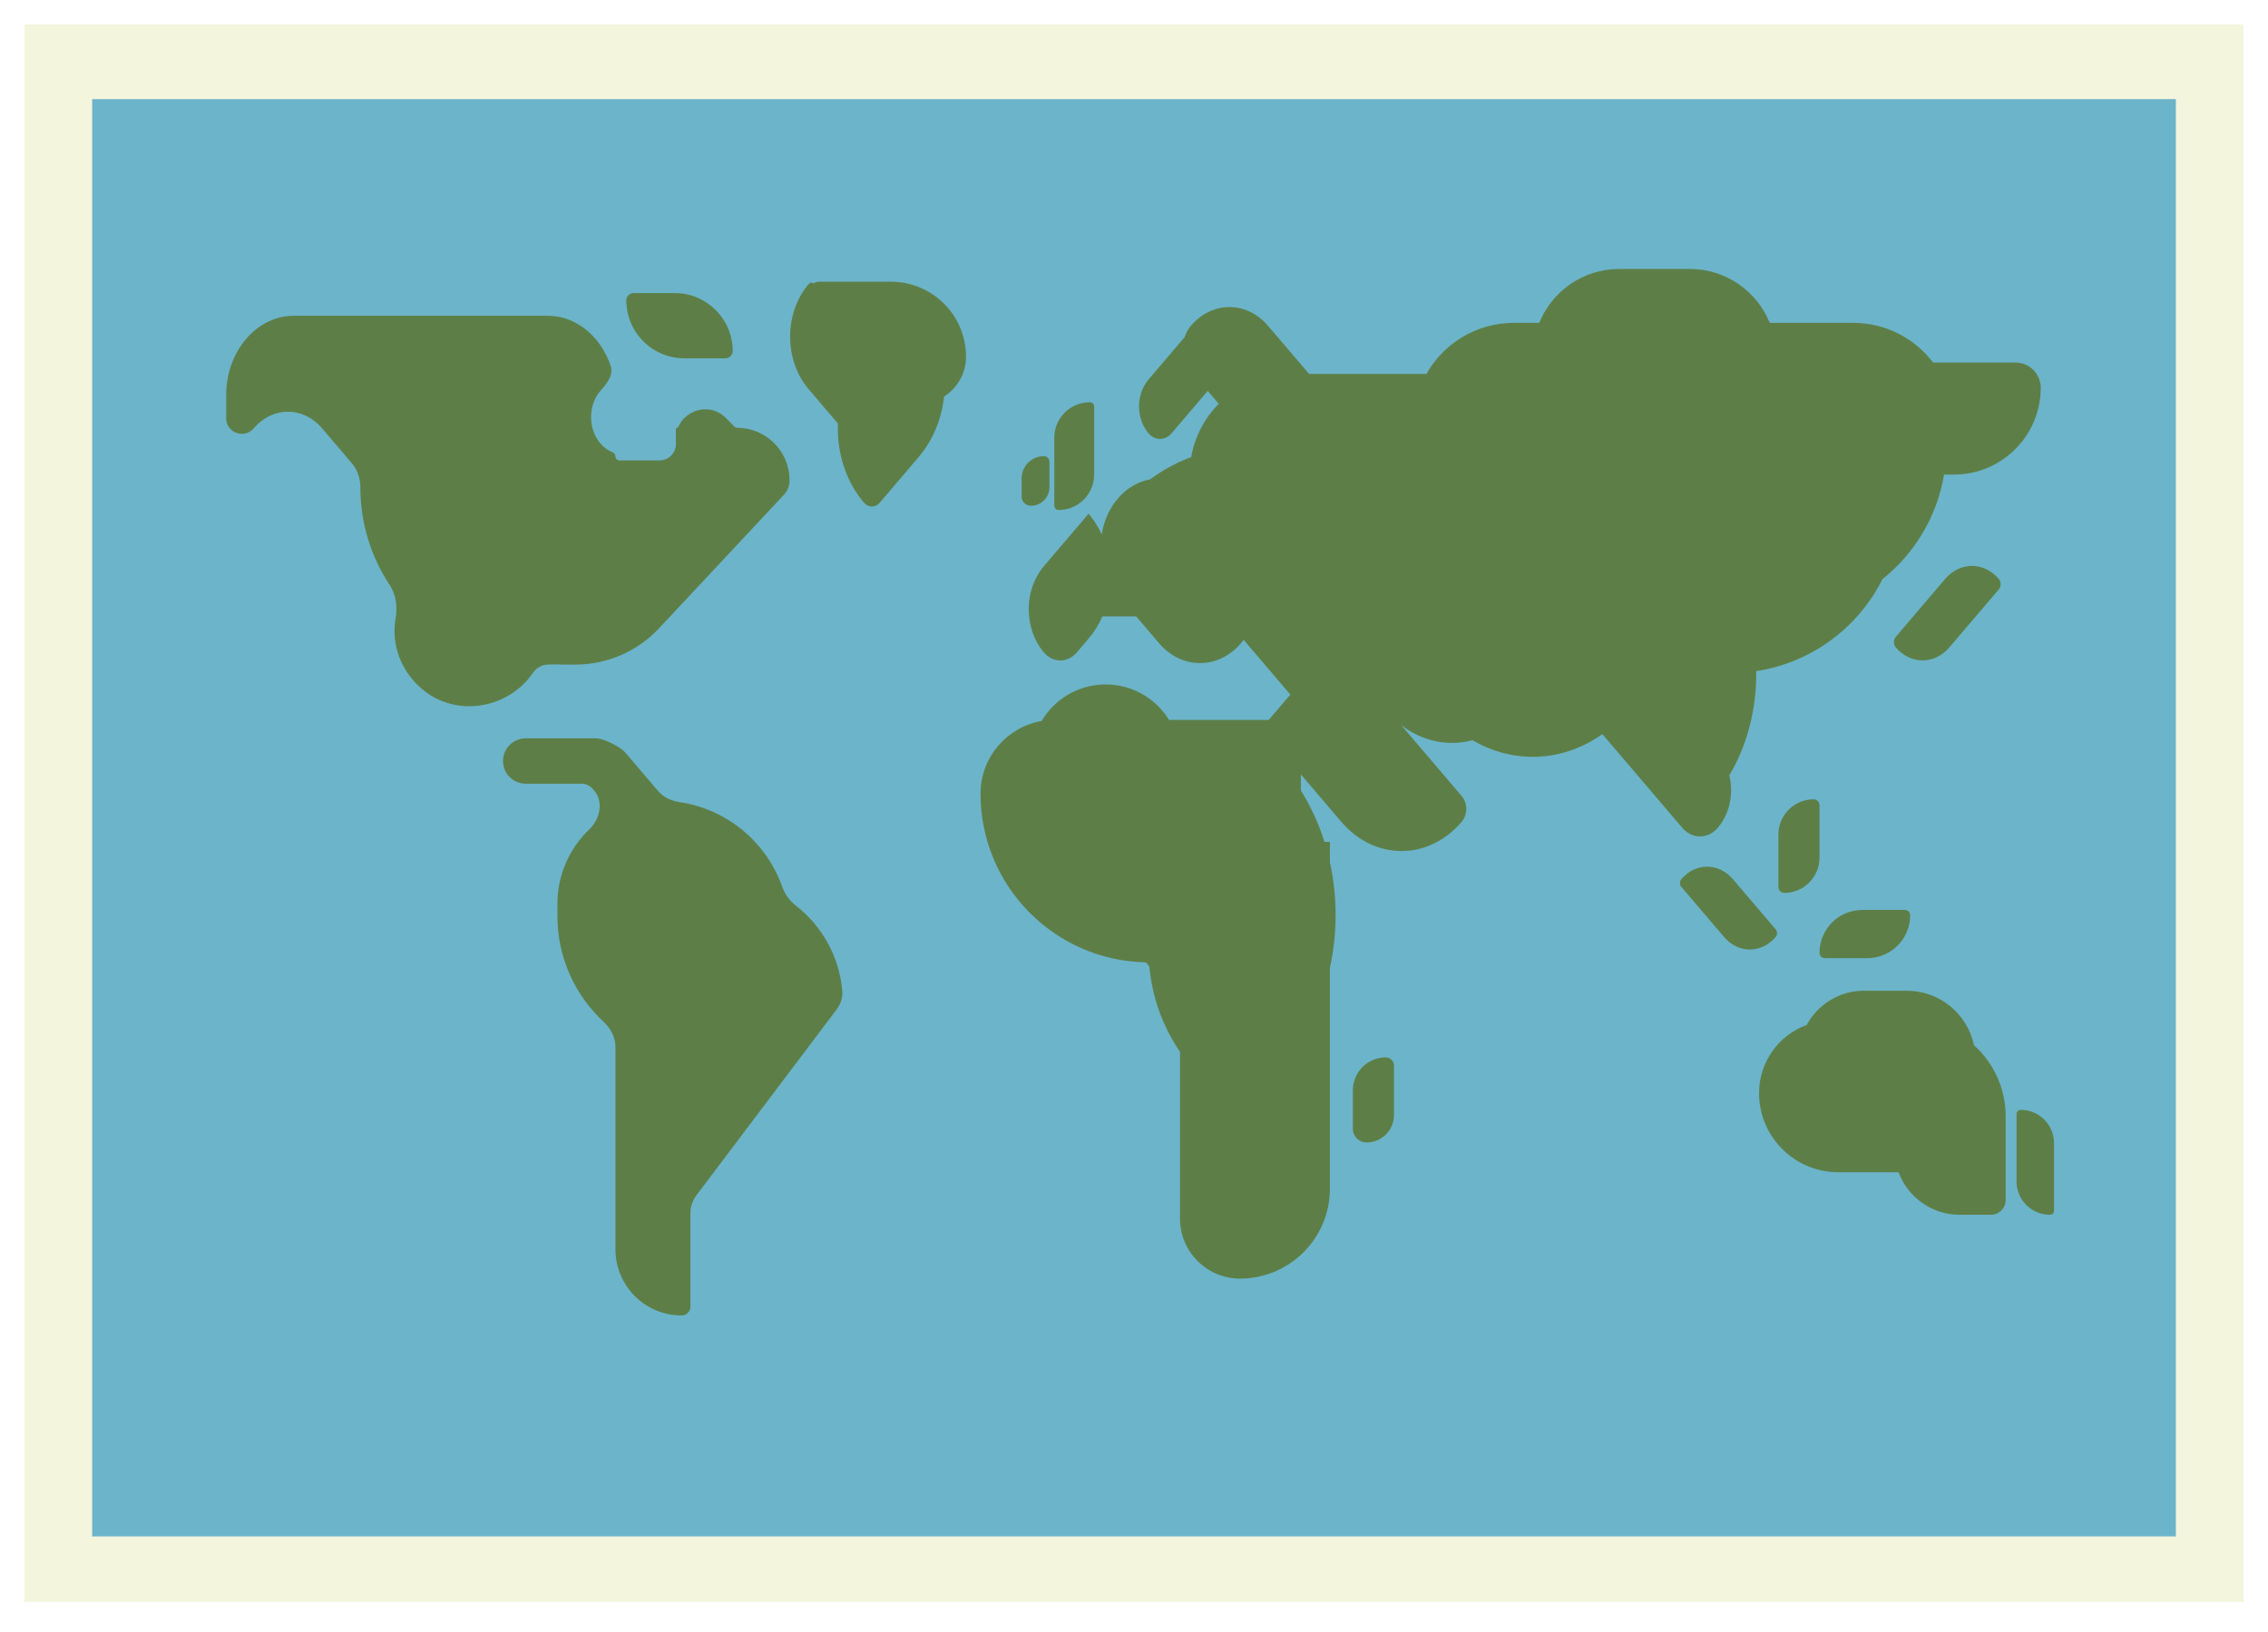 <svg width="371" height="267" viewBox="0 0 371 267" fill="none" xmlns="http://www.w3.org/2000/svg">
<g filter="url(#filter0_d_196_1115)">
<rect x="4" width="363" height="258.018" fill="#F3F5DD"/>
<rect x="15.075" y="12.214" width="340.851" height="235.117" fill="#6CB4CA"/>
</g>
<path d="M97.359 120.78C97.753 120.78 98.133 120.842 98.489 120.956C99.655 121.329 100.848 121.915 101.812 122.669C102.009 122.824 102.197 123.004 102.372 123.209L107.613 129.356C108.512 130.411 109.815 131.015 111.186 131.219C118.986 132.378 125.392 137.808 127.951 145.055C128.383 146.277 129.164 147.352 130.188 148.148C134.439 151.456 137.309 156.457 137.783 162.138C137.874 163.221 137.498 164.28 136.844 165.147L113.945 195.5C113.291 196.367 112.937 197.425 112.937 198.512V213.749C112.936 214.545 112.291 215.191 111.494 215.191C105.519 215.191 100.676 210.348 100.676 204.373V171.272C100.676 169.695 99.907 168.234 98.749 167.162C94.096 162.854 91.184 156.694 91.184 149.854V147.862C91.184 143.056 93.194 138.718 96.419 135.645C98.173 133.973 98.756 131.139 97.184 129.295C96.676 128.7 96.001 128.203 95.219 128.203H85.996C83.947 128.203 82.285 126.542 82.285 124.492C82.285 122.443 83.947 120.78 85.996 120.78H97.359ZM276.42 44C282.337 44 287.402 47.646 289.492 52.815H303.14C308.475 52.815 313.217 55.365 316.222 59.31H329.704C331.979 59.31 333.823 61.155 333.823 63.43C333.823 71.275 327.463 77.635 319.618 77.635H318.012C316.856 84.523 313.17 90.553 307.942 94.737C303.975 102.647 296.351 108.404 287.287 109.789C287.366 115.755 285.899 121.743 282.883 126.855C283.604 129.796 282.979 133.095 281.004 135.411C279.396 137.296 276.79 137.297 275.183 135.411L262.121 120.091C255.646 124.688 247.589 125.022 240.885 121.089C236.933 122.142 232.69 121.315 229.196 118.603L239.109 130.23C240.098 131.391 240.098 133.271 239.109 134.432C233.67 140.812 224.85 140.813 219.41 134.432L212.8 126.678V129.314C214.442 131.934 215.725 134.765 216.655 137.715H217.546V141.056C218.788 146.708 218.788 152.657 217.546 158.309V194.448C217.546 202.574 210.958 209.16 202.833 209.16C197.417 209.16 193.026 204.769 193.025 199.353V172.067C190.261 168.014 188.475 163.241 188.008 158.087L187.443 157.425C172.456 157.133 160.397 144.895 160.396 129.838C160.396 123.879 164.714 118.928 170.391 117.943C172.508 114.366 176.405 111.967 180.863 111.967C185.247 111.967 189.089 114.287 191.229 117.766H207.544L211.075 113.623L203.439 104.667C203.301 104.852 203.16 105.035 203.01 105.211C199.303 109.558 193.294 109.558 189.588 105.211L185.855 100.832H180.334C179.765 102.134 179.017 103.356 178.088 104.446L176.131 106.742C174.651 108.477 172.253 108.477 170.773 106.742C167.445 102.838 167.445 96.506 170.773 92.602L178.074 84.038C178.95 85.065 179.665 86.209 180.222 87.427C180.555 85.277 181.43 83.22 182.847 81.559C184.335 79.814 186.194 78.77 188.126 78.426C190.173 76.914 192.434 75.677 194.855 74.767C195.447 71.4 197.061 68.386 199.365 66.056L197.564 63.942L191.642 70.891C190.604 72.107 188.921 72.108 187.884 70.891C185.809 68.456 185.809 64.509 187.884 62.074L193.78 55.157C193.997 54.48 194.337 53.843 194.802 53.298C198.288 49.209 203.941 49.209 207.427 53.298L214.134 61.166H233.329C236.16 56.18 241.517 52.815 247.66 52.815H251.792C253.882 47.647 258.947 44 264.864 44H276.42ZM311.917 162.071C317.322 162.071 321.832 165.89 322.902 170.977C326.087 173.848 328.089 178.006 328.089 182.631V196.296C328.089 197.635 327.003 198.722 325.663 198.722H320.576C315.987 198.721 312.074 195.826 310.563 191.763H300.697C293.546 191.762 287.747 185.965 287.747 178.813C287.747 173.689 290.995 169.323 295.543 167.66C297.339 164.332 300.858 162.071 304.905 162.071H311.917ZM330.55 181.557C333.559 181.557 335.999 183.996 335.999 187.006V198.041C335.999 198.417 335.693 198.722 335.317 198.722C332.308 198.721 329.868 196.282 329.868 193.272V182.237C329.868 181.861 330.174 181.557 330.55 181.557ZM226.682 172.974C227.424 172.974 228.026 173.576 228.026 174.318V182.409C228.026 184.884 226.02 186.891 223.545 186.892C222.307 186.891 221.304 185.888 221.304 184.65V178.353C221.304 175.382 223.711 172.974 226.682 172.974ZM311.59 148.849C312.074 148.849 312.466 149.242 312.466 149.726C312.466 153.597 309.328 156.736 305.456 156.736H298.512C298.028 156.736 297.635 156.343 297.635 155.859C297.635 151.988 300.774 148.849 304.646 148.849H311.59ZM275.026 143.832C277.36 141.094 281.145 141.094 283.479 143.832L290.47 152.033C290.761 152.375 290.761 152.93 290.47 153.272C288.136 156.01 284.351 156.01 282.018 153.272L275.026 145.071C274.735 144.729 274.735 144.174 275.026 143.832ZM296.675 130.756C297.205 130.756 297.635 131.186 297.635 131.716V140.303C297.634 143.485 295.055 146.065 291.872 146.065C291.342 146.065 290.911 145.635 290.911 145.104V136.519C290.911 133.336 293.492 130.756 296.675 130.756ZM89.602 51.654C94.29 51.654 98.298 55.073 99.913 59.9C100.313 61.095 99.595 62.311 98.777 63.27L98.2 63.946C96.181 66.315 96.181 70.156 98.2 72.524C98.781 73.206 99.466 73.69 100.194 73.98C100.473 74.09 100.676 74.349 100.676 74.648C100.676 75.016 100.974 75.314 101.342 75.314H107.896C109.369 75.314 110.563 74.12 110.563 72.647V70.176C110.564 70.067 110.651 69.98 110.76 69.98C110.84 69.98 110.913 69.93 110.944 69.856C112.197 66.912 116.265 65.834 118.782 68.407L119.887 69.536C119.943 69.594 119.996 69.653 120.046 69.714C120.176 69.872 120.364 69.98 120.569 69.98C125.309 69.98 129.152 73.822 129.152 78.561L129.15 78.564C129.151 78.589 129.152 78.616 129.152 78.642C129.152 79.485 128.831 80.297 128.255 80.913L107.817 102.772C104.271 106.565 99.311 108.718 94.118 108.718H92.065C91.754 108.718 91.445 108.709 91.139 108.692C90.816 108.675 90.493 108.68 90.171 108.7C89.983 108.712 89.792 108.718 89.602 108.718C88.591 108.718 87.689 109.308 87.119 110.143C82.701 116.612 72.362 117.892 66.928 110.449C64.811 107.551 64.186 104.234 64.712 101.163C65.032 99.294 64.809 97.304 63.761 95.724C60.721 91.138 58.95 85.637 58.95 79.723C58.95 78.15 58.394 76.729 57.5 75.717C57.25 75.433 56.996 75.151 56.761 74.856C56.696 74.774 56.629 74.693 56.562 74.613L52.69 70.071C49.601 66.448 44.593 66.448 41.504 70.071C39.961 71.881 37 70.79 37 68.412V64.644C37 57.47 41.958 51.654 48.074 51.654H89.602ZM318.189 94.707C320.612 91.866 324.54 91.866 326.962 94.707C327.366 95.181 327.366 95.949 326.962 96.423L318.882 105.9C316.459 108.742 312.532 108.742 310.109 105.9C309.706 105.427 309.706 104.659 310.109 104.186L318.189 94.707ZM178.26 65.805C178.66 65.805 178.984 66.13 178.984 66.53V77.634C178.984 80.837 176.387 83.435 173.184 83.435C172.784 83.434 172.459 83.109 172.459 82.709V71.606C172.459 68.402 175.056 65.805 178.26 65.805ZM145.747 46.088C152.527 46.088 158.023 51.584 158.023 58.364C158.023 61.1 156.589 63.499 154.434 64.857C154.035 68.477 152.652 71.977 150.282 74.757L143.91 82.231C143.198 83.066 142.042 83.066 141.33 82.231C138.3 78.676 136.881 73.946 137.073 69.291L132.287 63.677C128.234 58.922 128.235 51.213 132.287 46.459C132.508 46.2 132.849 46.167 133.101 46.36C133.367 46.188 133.685 46.088 134.025 46.088H145.747ZM170.758 74.62C171.26 74.62 171.668 75.027 171.668 75.529V79.706C171.668 81.38 170.31 82.738 168.636 82.738C167.799 82.738 167.119 82.06 167.119 81.223V78.258C167.119 76.249 168.749 74.621 170.758 74.62ZM110.372 47.943C115.61 47.943 119.857 52.19 119.857 57.429C119.857 58.083 119.326 58.614 118.672 58.614H111.939C106.702 58.614 102.455 54.367 102.455 49.129C102.455 48.474 102.986 47.944 103.641 47.943H110.372Z" fill="#5D7F47"/>
<g filter="url(#filter1_d_196_1115)">
<rect x="4" width="363" height="258.018" fill="#F3F5DD"/>
<rect x="15.075" y="12.214" width="340.851" height="235.117" fill="#6CB4CA"/>
</g>
<path d="M97.359 120.78C97.753 120.78 98.133 120.842 98.489 120.956C99.655 121.329 100.848 121.915 101.812 122.669C102.009 122.824 102.197 123.004 102.372 123.209L107.613 129.356C108.512 130.411 109.815 131.015 111.186 131.219C118.986 132.378 125.392 137.808 127.951 145.055C128.383 146.277 129.164 147.352 130.188 148.148C134.439 151.456 137.309 156.457 137.783 162.138C137.874 163.221 137.498 164.28 136.844 165.147L113.945 195.5C113.291 196.367 112.937 197.425 112.937 198.512V213.749C112.936 214.545 112.291 215.191 111.494 215.191C105.519 215.191 100.676 210.348 100.676 204.373V171.272C100.676 169.695 99.907 168.234 98.749 167.162C94.096 162.854 91.184 156.694 91.184 149.854V147.862C91.184 143.056 93.194 138.718 96.419 135.645C98.173 133.973 98.756 131.139 97.184 129.295C96.676 128.7 96.001 128.203 95.219 128.203H85.996C83.947 128.203 82.285 126.542 82.285 124.492C82.285 122.443 83.947 120.78 85.996 120.78H97.359ZM276.42 44C282.337 44 287.402 47.646 289.492 52.815H303.14C308.475 52.815 313.217 55.365 316.222 59.31H329.704C331.979 59.31 333.823 61.155 333.823 63.43C333.823 71.275 327.463 77.635 319.618 77.635H318.012C316.856 84.523 313.17 90.553 307.942 94.737C303.975 102.647 296.351 108.404 287.287 109.789C287.366 115.755 285.899 121.743 282.883 126.855C283.604 129.796 282.979 133.095 281.004 135.411C279.396 137.296 276.79 137.297 275.183 135.411L262.121 120.091C255.646 124.688 247.589 125.022 240.885 121.089C236.933 122.142 232.69 121.315 229.196 118.603L239.109 130.23C240.098 131.391 240.098 133.271 239.109 134.432C233.67 140.812 224.85 140.813 219.41 134.432L212.8 126.678V129.314C214.442 131.934 215.725 134.765 216.655 137.715H217.546V141.056C218.788 146.708 218.788 152.657 217.546 158.309V194.448C217.546 202.574 210.958 209.16 202.833 209.16C197.417 209.16 193.026 204.769 193.025 199.353V172.067C190.261 168.014 188.475 163.241 188.008 158.087L187.443 157.425C172.456 157.133 160.397 144.895 160.396 129.838C160.396 123.879 164.714 118.928 170.391 117.943C172.508 114.366 176.405 111.967 180.863 111.967C185.247 111.967 189.089 114.287 191.229 117.766H207.544L211.075 113.623L203.439 104.667C203.301 104.852 203.16 105.035 203.01 105.211C199.303 109.558 193.294 109.558 189.588 105.211L185.855 100.832H180.334C179.765 102.134 179.017 103.356 178.088 104.446L176.131 106.742C174.651 108.477 172.253 108.477 170.773 106.742C167.445 102.838 167.445 96.506 170.773 92.602L178.074 84.038C178.95 85.065 179.665 86.209 180.222 87.427C180.555 85.277 181.43 83.22 182.847 81.559C184.335 79.814 186.194 78.77 188.126 78.426C190.173 76.914 192.434 75.677 194.855 74.767C195.447 71.4 197.061 68.386 199.365 66.056L197.564 63.942L191.642 70.891C190.604 72.107 188.921 72.108 187.884 70.891C185.809 68.456 185.809 64.509 187.884 62.074L193.78 55.157C193.997 54.48 194.337 53.843 194.802 53.298C198.288 49.209 203.941 49.209 207.427 53.298L214.134 61.166H233.329C236.16 56.18 241.517 52.815 247.66 52.815H251.792C253.882 47.647 258.947 44 264.864 44H276.42ZM311.917 162.071C317.322 162.071 321.832 165.89 322.902 170.977C326.087 173.848 328.089 178.006 328.089 182.631V196.296C328.089 197.635 327.003 198.722 325.663 198.722H320.576C315.987 198.721 312.074 195.826 310.563 191.763H300.697C293.546 191.762 287.747 185.965 287.747 178.813C287.747 173.689 290.995 169.323 295.543 167.66C297.339 164.332 300.858 162.071 304.905 162.071H311.917ZM330.55 181.557C333.559 181.557 335.999 183.996 335.999 187.006V198.041C335.999 198.417 335.693 198.722 335.317 198.722C332.308 198.721 329.868 196.282 329.868 193.272V182.237C329.868 181.861 330.174 181.557 330.55 181.557ZM226.682 172.974C227.424 172.974 228.026 173.576 228.026 174.318V182.409C228.026 184.884 226.02 186.891 223.545 186.892C222.307 186.891 221.304 185.888 221.304 184.65V178.353C221.304 175.382 223.711 172.974 226.682 172.974ZM311.59 148.849C312.074 148.849 312.466 149.242 312.466 149.726C312.466 153.597 309.328 156.736 305.456 156.736H298.512C298.028 156.736 297.635 156.343 297.635 155.859C297.635 151.988 300.774 148.849 304.646 148.849H311.59ZM275.026 143.832C277.36 141.094 281.145 141.094 283.479 143.832L290.47 152.033C290.761 152.375 290.761 152.93 290.47 153.272C288.136 156.01 284.351 156.01 282.018 153.272L275.026 145.071C274.735 144.729 274.735 144.174 275.026 143.832ZM296.675 130.756C297.205 130.756 297.635 131.186 297.635 131.716V140.303C297.634 143.485 295.055 146.065 291.872 146.065C291.342 146.065 290.911 145.635 290.911 145.104V136.519C290.911 133.336 293.492 130.756 296.675 130.756ZM89.602 51.654C94.29 51.654 98.298 55.073 99.913 59.9C100.313 61.095 99.595 62.311 98.777 63.27L98.2 63.946C96.181 66.315 96.181 70.156 98.2 72.524C98.781 73.206 99.466 73.69 100.194 73.98C100.473 74.09 100.676 74.349 100.676 74.648C100.676 75.016 100.974 75.314 101.342 75.314H107.896C109.369 75.314 110.563 74.12 110.563 72.647V70.176C110.564 70.067 110.651 69.98 110.76 69.98C110.84 69.98 110.913 69.93 110.944 69.856C112.197 66.912 116.265 65.834 118.782 68.407L119.887 69.536C119.943 69.594 119.996 69.653 120.046 69.714C120.176 69.872 120.364 69.98 120.569 69.98C125.309 69.98 129.152 73.822 129.152 78.561L129.15 78.564C129.151 78.589 129.152 78.616 129.152 78.642C129.152 79.485 128.831 80.297 128.255 80.913L107.817 102.772C104.271 106.565 99.311 108.718 94.118 108.718H92.065C91.754 108.718 91.445 108.709 91.139 108.692C90.816 108.675 90.493 108.68 90.171 108.7C89.983 108.712 89.792 108.718 89.602 108.718C88.591 108.718 87.689 109.308 87.119 110.143C82.701 116.612 72.362 117.892 66.928 110.449C64.811 107.551 64.186 104.234 64.712 101.163C65.032 99.294 64.809 97.304 63.761 95.724C60.721 91.138 58.95 85.637 58.95 79.723C58.95 78.15 58.394 76.729 57.5 75.717C57.25 75.433 56.996 75.151 56.761 74.856C56.696 74.774 56.629 74.693 56.562 74.613L52.69 70.071C49.601 66.448 44.593 66.448 41.504 70.071C39.961 71.881 37 70.79 37 68.412V64.644C37 57.47 41.958 51.654 48.074 51.654H89.602ZM318.189 94.707C320.612 91.866 324.54 91.866 326.962 94.707C327.366 95.181 327.366 95.949 326.962 96.423L318.882 105.9C316.459 108.742 312.532 108.742 310.109 105.9C309.706 105.427 309.706 104.659 310.109 104.186L318.189 94.707ZM178.26 65.805C178.66 65.805 178.984 66.13 178.984 66.53V77.634C178.984 80.837 176.387 83.435 173.184 83.435C172.784 83.434 172.459 83.109 172.459 82.709V71.606C172.459 68.402 175.056 65.805 178.26 65.805ZM145.747 46.088C152.527 46.088 158.023 51.584 158.023 58.364C158.023 61.1 156.589 63.499 154.434 64.857C154.035 68.477 152.652 71.977 150.282 74.757L143.91 82.231C143.198 83.066 142.042 83.066 141.33 82.231C138.3 78.676 136.881 73.946 137.073 69.291L132.287 63.677C128.234 58.922 128.235 51.213 132.287 46.459C132.508 46.2 132.849 46.167 133.101 46.36C133.367 46.188 133.685 46.088 134.025 46.088H145.747ZM170.758 74.62C171.26 74.62 171.668 75.027 171.668 75.529V79.706C171.668 81.38 170.31 82.738 168.636 82.738C167.799 82.738 167.119 82.06 167.119 81.223V78.258C167.119 76.249 168.749 74.621 170.758 74.62ZM110.372 47.943C115.61 47.943 119.857 52.19 119.857 57.429C119.857 58.083 119.326 58.614 118.672 58.614H111.939C106.702 58.614 102.455 54.367 102.455 49.129C102.455 48.474 102.986 47.944 103.641 47.943H110.372Z" fill="#5D7F47"/>
<defs>
<filter id="filter0_d_196_1115" x="0" y="0" width="371" height="266.018" filterUnits="userSpaceOnUse" color-interpolation-filters="sRGB">
<feFlood flood-opacity="0" result="BackgroundImageFix"/>
<feColorMatrix in="SourceAlpha" type="matrix" values="0 0 0 0 0 0 0 0 0 0 0 0 0 0 0 0 0 0 127 0" result="hardAlpha"/>
<feOffset dy="4"/>
<feGaussianBlur stdDeviation="2"/>
<feComposite in2="hardAlpha" operator="out"/>
<feColorMatrix type="matrix" values="0 0 0 0 0 0 0 0 0 0 0 0 0 0 0 0 0 0 0.25 0"/>
<feBlend mode="normal" in2="BackgroundImageFix" result="effect1_dropShadow_196_1115"/>
<feBlend mode="normal" in="SourceGraphic" in2="effect1_dropShadow_196_1115" result="shape"/>
</filter>
<filter id="filter1_d_196_1115" x="0" y="0" width="371" height="266.018" filterUnits="userSpaceOnUse" color-interpolation-filters="sRGB">
<feFlood flood-opacity="0" result="BackgroundImageFix"/>
<feColorMatrix in="SourceAlpha" type="matrix" values="0 0 0 0 0 0 0 0 0 0 0 0 0 0 0 0 0 0 127 0" result="hardAlpha"/>
<feOffset dy="4"/>
<feGaussianBlur stdDeviation="2"/>
<feComposite in2="hardAlpha" operator="out"/>
<feColorMatrix type="matrix" values="0 0 0 0 0 0 0 0 0 0 0 0 0 0 0 0 0 0 0.25 0"/>
<feBlend mode="normal" in2="BackgroundImageFix" result="effect1_dropShadow_196_1115"/>
<feBlend mode="normal" in="SourceGraphic" in2="effect1_dropShadow_196_1115" result="shape"/>
</filter>
</defs>
</svg>
